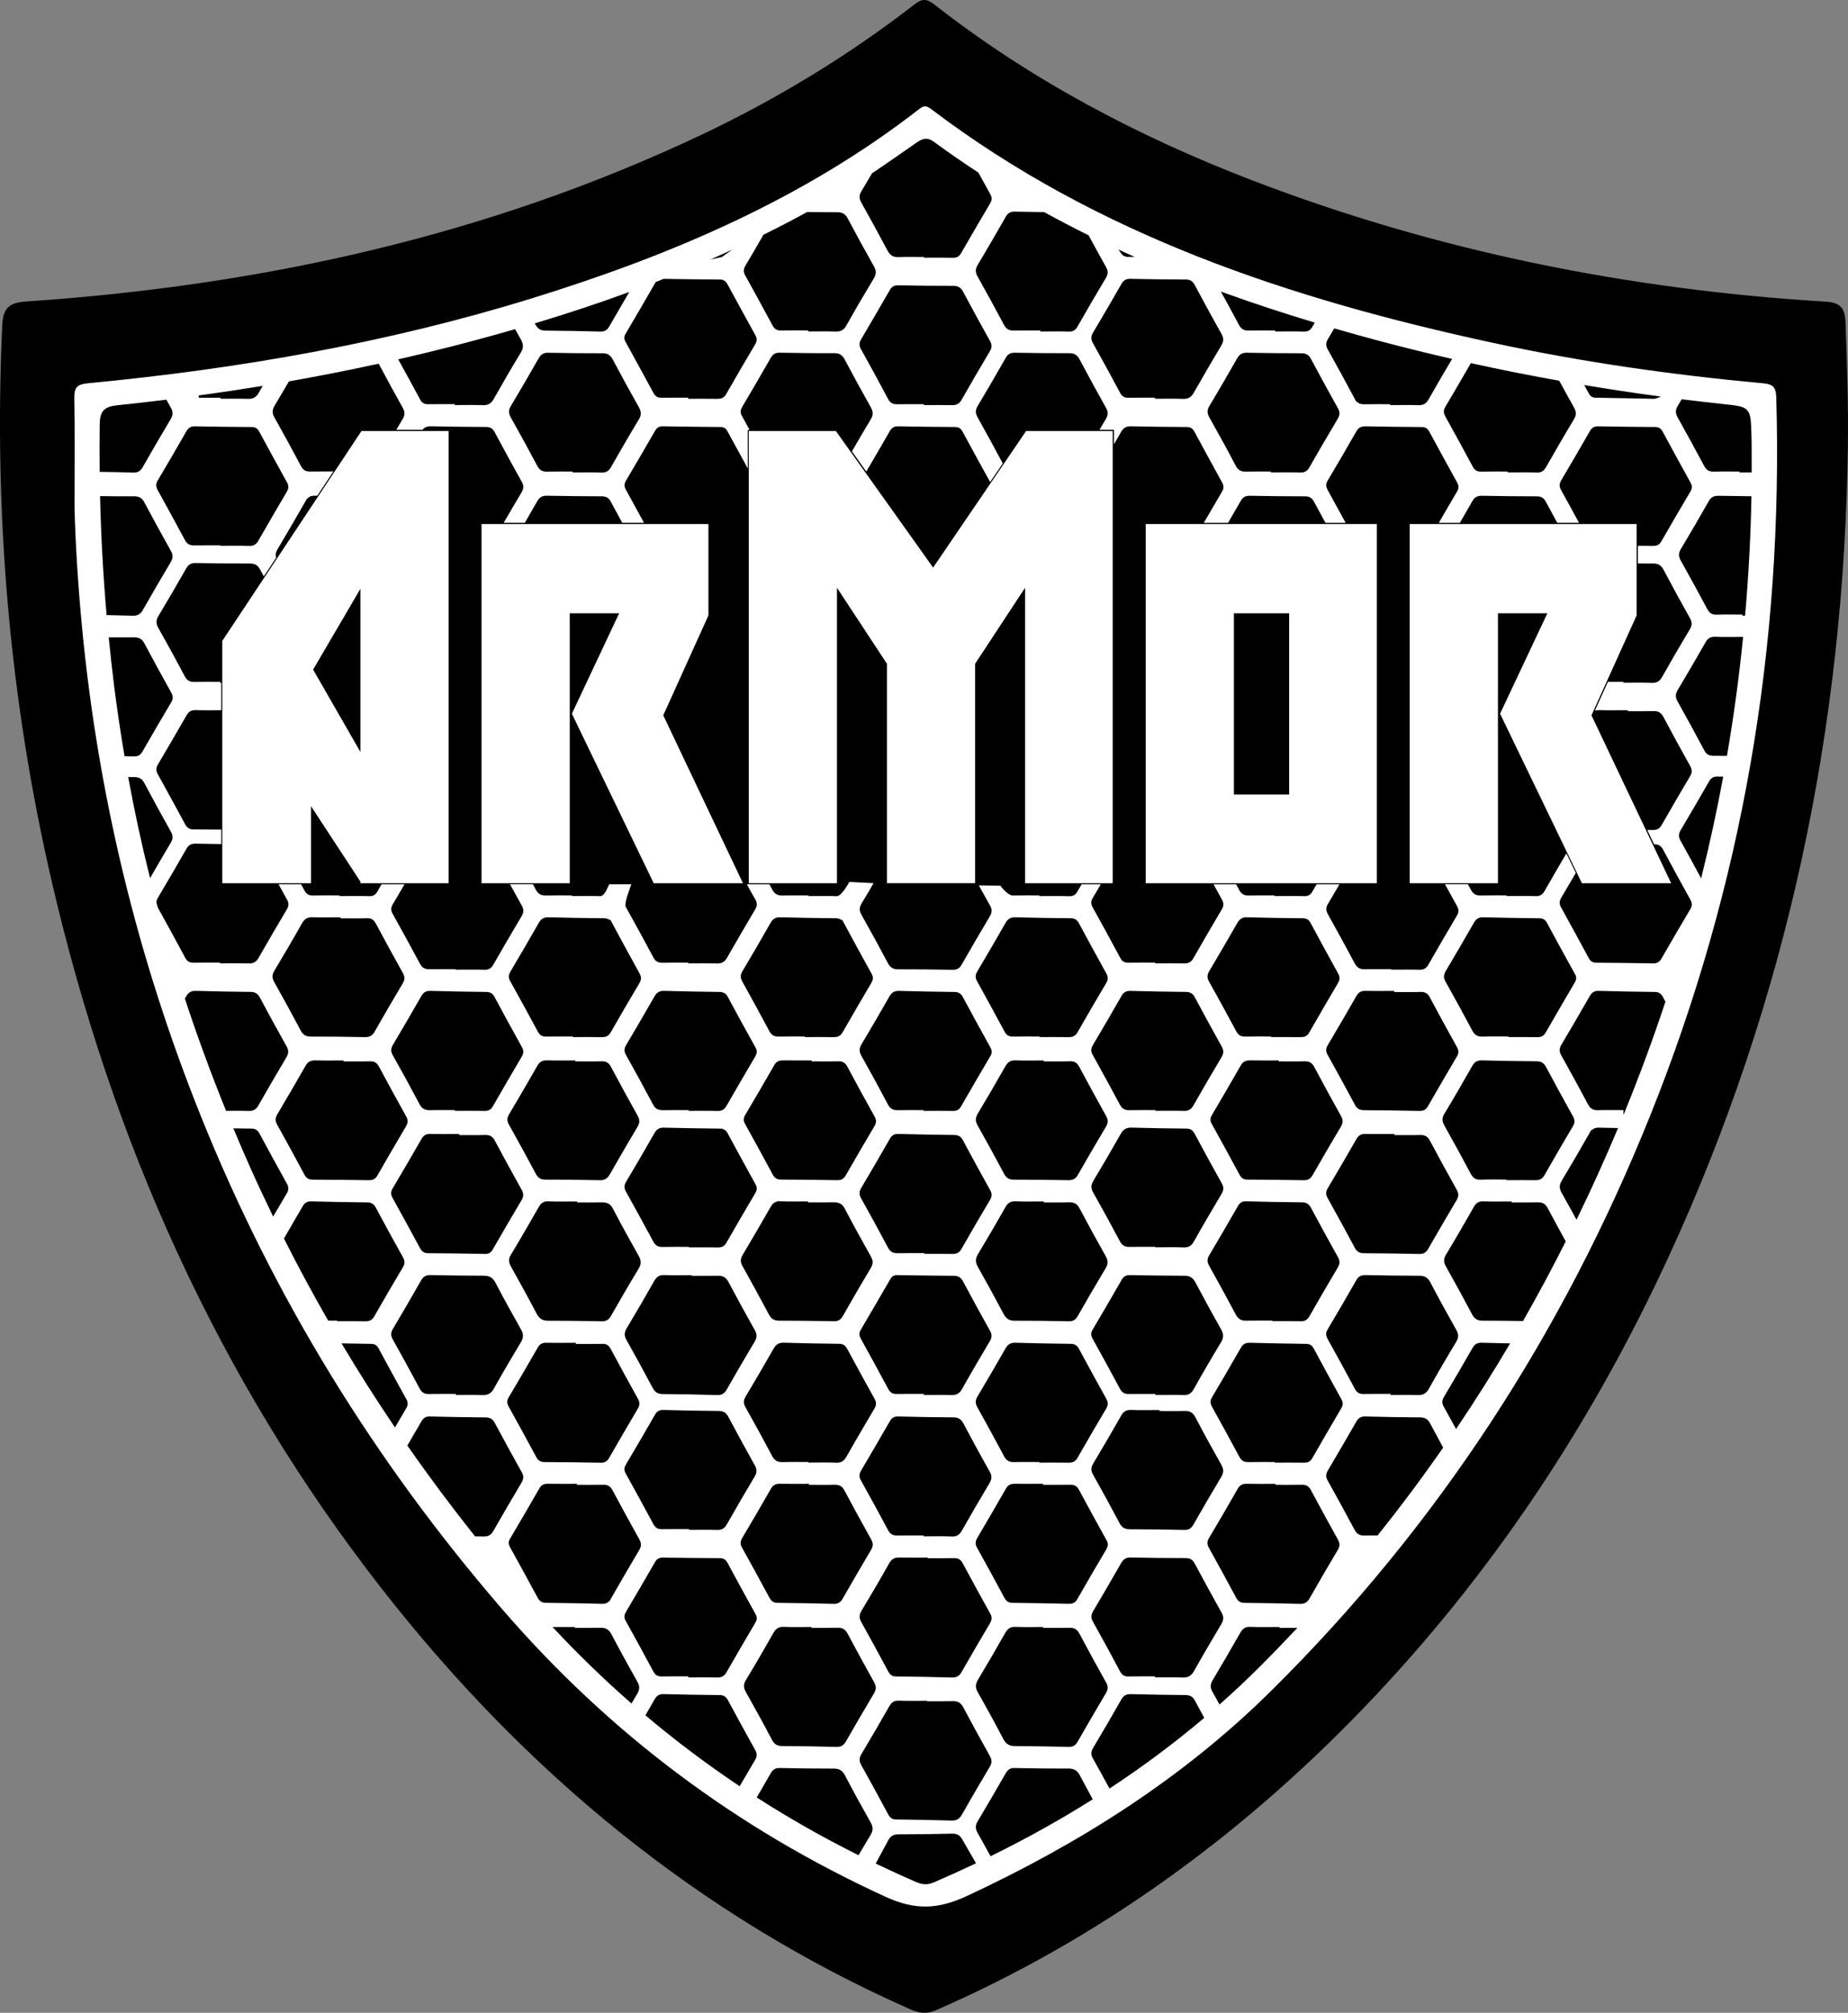 <?xml version="1.0" encoding="UTF-8"?> <svg xmlns="http://www.w3.org/2000/svg" id="_Слой_1" data-name="Слой 1" viewBox="0 0 823.19 896.53"><rect x="0" y="0" width="823.19" height="896.53" fill="#808080" stroke="none"/><defs><style> .cls-1, .cls-2 { fill: #fff; } .cls-3, .cls-2 { stroke: #000; stroke-miterlimit: 10; } </style></defs><path class="cls-3" d="m822.64,198.16c.22-18.15-.39-36.27-1.05-54.4-.23-6.23-1.95-8.51-8.43-8.9-87.9-5.36-173.38-22.5-255.71-54.13-50.76-19.5-98.47-44.68-141.46-78.24-3.41-2.66-5.11-2.62-8.43-.05-29.59,22.9-61.42,42.22-95.24,58.21C217.21,105.61,116.41,127.7,11.96,134.77c-7.56.51-10.13,2.48-10.48,10.36-3.76,83.47,3.19,166,22.06,247.38,26.76,115.36,73.88,221.4,147.12,315.09,63.37,81.05,140.41,145.05,235.02,186.92,3.85,1.7,6.99,2.18,11.11.38,72.78-31.79,135.65-77.66,190.48-134.68,56.78-59.06,101.43-126.56,135.66-200.85,52.78-114.55,78.15-235.28,79.72-361.2Z"></path><path class="cls-2" d="m32.7,225.89c0-18.53.16-33.51-.09-48.49-.08-4.88,1.19-6.68,6.47-7.18,67.35-6.42,133.74-17.99,198.48-38.06,61.56-19.09,120.26-44.08,171.63-84.01,2.29-1.78,3.64-1.67,5.99.11,74.16,56.18,159.96,84.47,249.45,103.85,39.84,8.63,80.12,14.37,120.69,18.1,5.34.49,6.3,2.4,6.43,7.19,3.14,110.44-15.02,217.17-56.23,319.74-38.98,97.01-94.83,183.15-169.29,256.7-39.25,38.76-85.31,67.86-135.32,91.12-12.98,6.03-23.28,6.47-36.65.35-66.31-30.36-123.08-72.83-170.74-128-57.02-66.01-102.09-139.21-134.57-220.13-28.16-70.15-45.79-142.9-52.95-218.17-1.79-18.84-2.94-37.72-3.31-53.1Z"></path><g><path class="cls-3" d="m63.2,271.46c4.06-7.17,8.21-14.28,12.44-21.35.95-1.59.96-2.84.07-4.43-4.02-7.19-7.98-14.41-11.85-21.68-.94-1.77-2.03-2.46-4.08-2.44-4.9.03-9.8-.01-14.7-.08.42,17.36,1.37,34.69,2.87,52,3.68.08,7.37.17,11.05.28,1.98.06,3.19-.53,4.2-2.3Z"></path><path class="cls-3" d="m63.18,207.75c4.08-7.15,8.22-14.28,12.44-21.35.94-1.58,1.02-2.8.11-4.43-.64-1.13-1.26-2.28-1.89-3.41-7.16.88-14.33,1.7-21.52,2.44-5.6.58-7.33,2.34-7.41,8.04-.1,6.89-.08,13.77-.02,20.64,4.83.06,9.65.16,14.48.32,1.95.06,2.92-.68,3.81-2.25Z"></path><path class="cls-3" d="m63.03,334.5c4.22-7.35,8.48-14.69,12.82-21.97.81-1.37.76-2.42,0-3.77-4.06-7.3-8.09-14.62-12.01-22-.96-1.8-2.14-2.38-4.13-2.37-3.58.02-7.15.04-10.73.02.7,7,1.46,13.99,2.34,20.98,1.31,10.39,2.85,20.7,4.59,30.97,1.28.02,2.56.04,3.84.06,1.57.03,2.51-.57,3.28-1.91Z"></path><path class="cls-3" d="m75.69,370.7c-4.02-7.18-7.98-14.4-11.83-21.68-.96-1.81-2.14-2.41-4.12-2.41-.68,0-1.36,0-2.04,0,2.68,14.53,5.8,28.93,9.33,43.21,2.83-4.92,5.7-9.83,8.61-14.7.95-1.59.95-2.82.05-4.42Z"></path><path class="cls-3" d="m424.14,817.23c-7.96.21-15.92.31-23.89.31-1.98,0-3.17.57-4.13,2.38-1.76,3.32-3.55,6.62-5.35,9.91,5.8,2.76,11.66,5.46,17.61,8.03,2.61,1.13,4.75,1.26,7.44.1,6.15-2.65,12.22-5.4,18.24-8.25-1.95-3.35-3.89-6.71-5.81-10.09-.98-1.74-2.08-2.44-4.11-2.38Z"></path><path class="cls-3" d="m323.82,757.56c-.72-1.33-1.56-2.04-3.18-2.05-8.36-.07-16.71-.21-25.06-.43-1.74-.05-2.7.61-3.54,2.08-1.29,2.26-2.6,4.51-3.9,6.76,13.17,11.09,26.9,21.41,41.17,30.98,2.19-3.76,4.4-7.52,6.62-11.26.79-1.33.88-2.38.11-3.77-4.13-7.4-8.18-14.85-12.21-22.31Z"></path><path class="cls-3" d="m528.14,755.5c-8.11-.05-16.21-.21-24.31-.41-1.8-.05-2.94.41-3.89,2.1-4.11,7.27-8.34,14.47-12.61,21.66-.85,1.43-.94,2.57-.09,4.08,2.42,4.31,4.8,8.65,7.17,12.99,14.35-9.46,28.17-19.72,41.38-30.88-1.3-2.39-2.6-4.78-3.87-7.18-.87-1.64-1.88-2.33-3.76-2.35Z"></path><path class="cls-3" d="m632.46,631.82c-8.1-.04-16.21-.19-24.31-.4-1.74-.05-2.72.59-3.56,2.05-4.15,7.25-8.35,14.46-12.61,21.65-.85,1.43-.99,2.57-.13,4.1,4.08,7.28,8.07,14.62,12.01,21.98.88,1.64,2,2.3,3.85,2.25,1.9-.05,3.79-.05,5.69-.05,10.07-12.56,19.68-25.45,28.87-38.63-1.92-3.51-3.81-7.03-5.68-10.56-.96-1.81-2.16-2.39-4.13-2.4Z"></path><path class="cls-3" d="m320.69,114.23c.49-.1.9-.3,1.27-.57-.42.19-.85.38-1.27.57Z"></path><path class="cls-3" d="m395.77,111.33c1,1.89,2.18,2.76,4.36,2.68,3.99-.14,7.98-.04,11.97-.04,0,.1,0,.21,0,.31,4.12,0,8.23-.07,12.35.03,1.57.04,2.48-.46,3.27-1.84,4.27-7.47,8.62-14.89,13-22.29.73-1.23.66-2.22-.02-3.44-1.76-3.17-3.5-6.34-5.25-9.51-6.62-4.33-13.16-8.84-19.6-13.57-3.13-2.3-4.99-1.31-7.54.45-6.49,4.48-12.93,9.06-19.5,13.43-1.57,2.67-3.13,5.34-4.72,8-.97,1.62-.86,2.88.02,4.45,3.95,7.07,7.86,14.18,11.65,21.34Z"></path><path class="cls-3" d="m632.92,442.33c-4.11.1-8.23.03-12.34.03,0-.16,0-.32,0-.48-4.12,0-8.23.07-12.34-.03-1.71-.04-2.74.52-3.59,2.02-4.21,7.36-8.48,14.69-12.81,21.98-.81,1.37-.76,2.43,0,3.78,4.12,7.41,8.2,14.84,12.2,22.32.83,1.55,1.9,2.04,3.58,2.05,8.23.04,16.46.15,24.69.32,1.56.03,2.52-.43,3.31-1.81,4.28-7.46,8.62-14.89,12.99-22.3.72-1.22.71-2.2.02-3.44-4.11-7.42-8.18-14.85-12.18-22.33-.81-1.52-1.8-2.15-3.53-2.11Z"></path><path class="cls-3" d="m320.51,442.33c-8.23-.1-16.46-.24-24.69-.48-1.87-.05-2.94.62-3.85,2.22-4.14,7.26-8.36,14.47-12.62,21.66-.78,1.31-.93,2.36-.15,3.77,4.13,7.4,8.22,14.83,12.19,22.33.92,1.73,2.11,2.19,3.9,2.16,3.99-.08,7.98-.02,11.97-.02,0,.11,0,.21,0,.32,4.12,0,8.24-.08,12.35.04,1.72.05,2.73-.53,3.58-2.01,4.21-7.36,8.5-14.68,12.79-21.99.68-1.16.9-2.12.17-3.43-4.2-7.51-8.32-15.06-12.39-22.64-.75-1.41-1.7-1.89-3.26-1.91Z"></path><path class="cls-3" d="m242.82,146.75c8.23.08,16.46.21,24.68.44,1.77.05,2.68-.67,3.5-2.11,2.7-4.71,5.43-9.4,8.18-14.08-13.25,4.82-26.65,9.24-40.2,13.32.02.03.03.06.05.09.87,1.64,1.94,2.32,3.78,2.34Z"></path><path class="cls-3" d="m435.87,122.85c4.01,7.19,7.97,14.4,11.83,21.66.89,1.68,2.04,2.26,3.84,2.23,4.11-.06,8.23-.02,12.34-.02,0,.14,0,.29,0,.43,4.11,0,8.23-.07,12.34.04,1.59.04,2.48-.51,3.26-1.87,4.21-7.36,8.47-14.69,12.81-21.97.88-1.48.81-2.61,0-4.07-2.61-4.68-5.19-9.38-7.74-14.09-6.58-3.26-13.1-6.66-19.55-10.22-4.32-.05-8.63-.11-12.94-.2-1.69-.04-2.71.45-3.57,1.96-4.13,7.26-8.34,14.48-12.62,21.65-.96,1.61-.87,2.89.01,4.47Z"></path><path class="cls-3" d="m291.13,617.89c.93,1.77,2.02,2.52,4.05,2.54,8.1.05,16.21.21,24.31.45,1.89.06,2.92-.66,3.82-2.25,4.07-7.15,8.21-14.26,12.43-21.32.93-1.56,1.06-2.79.14-4.43-4.03-7.17-7.97-14.39-11.84-21.66-.94-1.77-2.16-2.52-4.13-2.49-4.11.08-8.23.02-12.34.02,0-.09,0-.18,0-.27-3.87,0-7.74.13-11.59-.05-2.06-.1-3.14.64-4.12,2.38-3.99,7.05-8.06,14.06-12.24,21-1.02,1.7-1.14,2.99-.14,4.76,3.99,7.05,7.87,14.17,11.66,21.33Z"></path><path class="cls-3" d="m631.53,620.87c2.09.07,3.39-.5,4.48-2.45,3.94-7.08,8.04-14.07,12.23-21,1.05-1.73,1.06-3.01.07-4.76-3.99-7.05-7.89-14.15-11.65-21.33-1.04-1.98-2.38-2.59-4.44-2.6-7.98-.03-15.96-.11-23.94-.28-1.69-.04-2.75.39-3.62,1.92-4.2,7.36-8.48,14.68-12.81,21.97-.8,1.35-.8,2.41-.04,3.78,4.12,7.41,8.18,14.85,12.19,22.31.74,1.37,1.64,2,3.22,1.97,4.24-.08,8.47-.03,12.71-.03,0,.16,0,.32,0,.47,3.86,0,7.73-.1,11.59.04Z"></path><path class="cls-3" d="m330.95,689.06c4.14,7.4,8.19,14.85,12.21,22.31.72,1.33,1.54,2.05,3.17,2.07,8.35.07,16.71.22,25.06.44,1.74.05,2.71-.61,3.55-2.08,4.14-7.25,8.35-14.47,12.61-21.66.84-1.42,1.01-2.56.14-4.11-4.09-7.28-8.08-14.62-12.01-21.99-.89-1.66-2.02-2.26-3.86-2.21-3.99.1-7.98.03-11.97.03v-.43c-4.12,0-8.23.06-12.35-.03-1.65-.03-2.76.36-3.64,1.91-4.2,7.37-8.48,14.68-12.8,21.98-.77,1.31-.91,2.36-.12,3.77Z"></path><path class="cls-3" d="m528.33,442.32c-8.23-.07-16.46-.25-24.69-.46-1.66-.04-2.73.41-3.61,1.95-4.19,7.37-8.47,14.69-12.8,21.98-.79,1.34-.85,2.38-.08,3.76,4.12,7.41,8.19,14.85,12.19,22.32.81,1.51,1.82,2.16,3.54,2.12,4.11-.09,8.23-.03,12.34-.03v.31c3.99,0,7.99-.09,11.97.04,1.81.06,2.96-.38,3.91-2.05,4.12-7.27,8.35-14.47,12.61-21.66.85-1.44.96-2.6.11-4.13-4.08-7.29-8.07-14.63-12.01-21.99-.79-1.48-1.74-2.15-3.48-2.16Z"></path><path class="cls-3" d="m344.57,144.74c.74,1.37,1.64,2,3.23,1.97,4.24-.07,8.48-.03,12.71-.03,0,.15,0,.31,0,.46,3.86,0,7.73-.1,11.59.04,2.09.08,3.39-.49,4.48-2.43,3.95-7.07,8.04-14.07,12.22-21.01,1.02-1.71,1.11-2.99.11-4.76-3.99-7.05-7.87-14.17-11.67-21.32-.92-1.74-2.02-2.62-4.04-2.62-4.5-.01-9.01-.05-13.51-.11-6.35,3.48-12.77,6.8-19.24,10-2.65,4.57-5.29,9.15-7.99,13.7-.79,1.33-.85,2.4-.08,3.78,4.12,7.41,8.17,14.85,12.19,22.32Z"></path><path class="cls-3" d="m214.82,620.88c2.26.11,3.61-.59,4.74-2.62,3.89-6.96,7.92-13.85,12.04-20.68,1.11-1.84,1.14-3.26.08-5.12-3.93-6.94-7.79-13.93-11.48-20.99-1.1-2.1-2.51-2.76-4.73-2.76-7.85,0-15.71-.1-23.56-.27-1.82-.04-2.95.43-3.89,2.09-4.11,7.27-8.33,14.48-12.59,21.66-.87,1.46-.89,2.59-.07,4.08,4.07,7.29,8.07,14.62,12.01,21.98.8,1.5,1.77,2.19,3.5,2.16,4.24-.09,8.47-.03,12.71-.03v.46c3.74,0,7.49-.13,11.22.05Z"></path><path class="cls-3" d="m583.53,663.96c-.81-1.51-1.79-2.17-3.52-2.13-4.11.09-8.23.03-12.34.03,0-.14,0-.28,0-.42-4.12,0-8.23.07-12.35-.03-1.68-.04-2.71.47-3.57,1.99-4.19,7.37-8.46,14.69-12.8,21.98-.81,1.36-.79,2.4-.03,3.76,4.12,7.41,8.18,14.85,12.19,22.32.74,1.37,1.64,1.97,3.22,1.98,8.23.08,16.46.22,24.69.44,1.82.05,2.93-.49,3.87-2.14,4.12-7.27,8.34-14.48,12.61-21.65.88-1.48.85-2.65.03-4.12-4.06-7.3-8.07-14.63-12.01-21.99Z"></path><path class="cls-3" d="m279.1,152.06c4.16,7.53,8.29,15.08,12.37,22.65.74,1.37,1.62,2,3.22,1.96,4.11-.09,8.23-.03,12.34-.03,0,.16,0,.33,0,.49,4.12,0,8.23-.05,12.34.02,1.62.03,2.79-.3,3.68-1.87,4.26-7.47,8.61-14.9,12.99-22.3.73-1.23.68-2.22,0-3.44-4.17-7.53-8.29-15.08-12.39-22.64-.65-1.21-1.43-1.88-2.9-1.89-8.34-.05-16.69-.17-25.03-.3-1.07.42-2.14.85-3.21,1.27-.08.12-.18.2-.25.34-4.34,7.57-8.74,15.11-13.18,22.63-.66,1.11-.62,2,0,3.1Z"></path><path class="cls-3" d="m527.12,620.88c1.98.07,3.14-.51,4.15-2.31,3.96-7.07,8.04-14.07,12.23-21,1.12-1.86,1.08-3.29.04-5.13-3.92-6.95-7.76-13.94-11.48-21-1.01-1.91-2.25-2.7-4.37-2.71-8.11-.02-16.21-.12-24.31-.28-1.57-.03-2.49.45-3.28,1.82-4.27,7.47-8.61,14.89-12.99,22.29-.73,1.24-.68,2.22,0,3.44,4.11,7.41,8.2,14.84,12.19,22.31.82,1.54,1.85,2.13,3.53,2.1,4.11-.07,8.23-.02,12.34-.02,0,.15,0,.3,0,.45,3.99,0,7.98-.1,11.97.04Z"></path><path class="cls-3" d="m423.93,683.88c2.08.11,3.14-.68,4.11-2.39,4-7.05,8.09-14.05,12.24-21.01.98-1.65,1.2-2.93.17-4.74-4.01-7.04-7.85-14.18-11.66-21.33-.91-1.71-1.93-2.6-4.02-2.6-8.23-.02-16.46-.19-24.69-.39-1.58-.04-2.49.49-3.27,1.85-4.21,7.36-8.49,14.68-12.79,21.98-.77,1.31-.93,2.37-.14,3.79,4.13,7.4,8.19,14.85,12.18,22.32.82,1.53,1.88,2.11,3.56,2.08,4.11-.06,8.23-.02,12.34-.02,0,.13,0,.27,0,.4,3.99,0,7.99-.14,11.97.06Z"></path><path class="cls-3" d="m271.55,712.06c4.22-7.36,8.48-14.69,12.8-21.98.87-1.47.85-2.65.03-4.13-4.06-7.3-8.07-14.63-12.01-21.99-.81-1.5-1.8-2.17-3.52-2.13-4.11.09-8.23.03-12.34.03,0-.14,0-.29,0-.43-4.12,0-8.23.03-12.35-.02-1.46-.02-2.56.19-3.39,1.66-4.33,7.58-8.75,15.1-13.18,22.62-.64,1.09-.62,2.01-.02,3.1,4.16,7.53,8.3,15.07,12.38,22.64.74,1.37,1.64,1.98,3.22,1.99,8.35.09,16.71.23,25.06.44,1.55.04,2.53-.43,3.32-1.81Z"></path><path class="cls-3" d="m556.16,146.73c4.11-.07,8.23-.02,12.34-.02,0,.15,0,.29,0,.44,4.11,0,8.23-.07,12.34.04,1.58.04,2.51-.48,3.29-1.84.26-.45.52-.9.78-1.35-13.48-4.06-26.82-8.44-39.98-13.2,2.5,4.54,4.98,9.1,7.4,13.68.89,1.68,2.02,2.29,3.82,2.26Z"></path><path class="cls-3" d="m110.87,494.32c1.89.07,2.91-.63,3.82-2.23,4.07-7.15,8.21-14.26,12.42-21.33.93-1.55,1.07-2.76.14-4.42-4.05-7.16-7.98-14.39-11.86-21.65-.86-1.61-1.82-2.37-3.73-2.38-8.1-.06-16.21-.24-24.31-.46-1.8-.05-2.97.42-3.92,2.09-.17.31-.35.61-.53.92,5.48,16.63,11.52,33.1,18.14,49.41,3.28-.02,6.56-.06,9.83.05Z"></path><path class="cls-3" d="m503.24,113.99c-1.2-.54-2.4-1.08-3.59-1.62.88,1.29,2.01,1.65,3.59,1.62Z"></path><path class="cls-3" d="m737.12,442.33c-8.36-.09-16.71-.24-25.06-.48-1.78-.05-2.69.7-3.51,2.13-4.16,7.25-8.36,14.47-12.63,21.65-.87,1.47-.89,2.63-.06,4.12,4.07,7.29,8.08,14.63,12.01,21.99.88,1.65,1.99,2.3,3.84,2.25,3.99-.11,7.98-.03,11.97-.03,0,.04,0,.08,0,.12,6.43-15.83,12.31-31.79,17.65-47.89-.33-.62-.67-1.24-1.01-1.86-.73-1.36-1.6-1.99-3.2-2.01Z"></path><path class="cls-3" d="m568.97,725.18c-3.99,0-7.99.15-11.97-.06-2.09-.11-3.12.7-4.09,2.4-4,7.04-8.1,14.04-12.24,21-.98,1.64-1.2,2.95-.17,4.75.97,1.71,1.92,3.44,2.87,5.16,5.75-5.11,11.39-10.38,16.89-15.85,5.62-5.58,11.09-11.27,16.49-17.01-2.6,0-5.19,0-7.79,0,0-.13,0-.26,0-.38Z"></path><path class="cls-3" d="m451,713.43c8.36.08,16.71.24,25.06.43,1.51.03,2.53-.32,3.34-1.75,4.27-7.47,8.61-14.9,12.99-22.3.71-1.2.83-2.17.14-3.42-4.17-7.52-8.31-15.07-12.39-22.64-.75-1.39-1.71-1.94-3.27-1.92-4.24.07-8.48.02-12.72.02,0-.14,0-.29,0-.43-3.99,0-7.98.05-11.97-.02-1.61-.03-2.75.29-3.64,1.87-4.18,7.38-8.48,14.68-12.78,21.99-.77,1.3-.93,2.38-.14,3.8,4.13,7.4,8.18,14.85,12.19,22.32.72,1.34,1.55,2.04,3.18,2.06Z"></path><path class="cls-3" d="m425.19,442.34c-8.23-.1-16.46-.25-24.69-.48-1.85-.05-2.93.56-3.86,2.19-4.07,7.15-8.23,14.25-12.44,21.33-.92,1.54-1.1,2.79-.16,4.45,4.09,7.28,8.08,14.62,12,22,.9,1.7,2.1,2.2,3.89,2.16,3.99-.08,7.98-.03,11.97-.03,0,.11,0,.22,0,.33,4.24,0,8.48-.04,12.72.02,1.38.02,2.27-.38,3-1.66,4.34-7.57,8.75-15.1,13.18-22.63.64-1.09.6-2.01,0-3.1-4.16-7.53-8.31-15.07-12.38-22.65-.75-1.4-1.69-1.91-3.24-1.93Z"></path><path class="cls-3" d="m452.12,777.23c7.98.06,15.96.15,23.94.35,1.74.04,2.69-.57,3.53-2.05,4.14-7.25,8.36-14.46,12.62-21.65.83-1.41,1.01-2.55.15-4.08-4.09-7.28-8.09-14.62-12.01-21.99-.89-1.68-2.03-2.3-3.84-2.27-4.11.07-8.23.02-12.34.02,0-.13,0-.25,0-.38-3.87,0-7.74.16-11.6-.06-2.2-.12-3.35.67-4.39,2.51-3.92,6.95-7.95,13.84-12.05,20.69-1.07,1.78-1.28,3.21-.19,5.12,3.95,6.93,7.79,13.93,11.48,21,1.09,2.09,2.51,2.77,4.69,2.79Z"></path><path class="cls-3" d="m344.32,774.73c.95,1.81,2.13,2.46,4.09,2.48,8.1.06,16.21.16,24.31.38,1.94.05,2.89-.79,3.77-2.34,4.08-7.14,8.21-14.26,12.44-21.32.96-1.61.87-2.84-.01-4.42-4.01-7.18-7.95-14.41-11.82-21.67-.87-1.64-1.98-2.35-3.82-2.31-4.11.08-8.23.03-12.34.03,0-.13,0-.25,0-.38-3.87,0-7.74.15-11.59-.06-2.19-.12-3.36.63-4.42,2.5-3.98,7.06-8.06,14.06-12.26,20.99-1.07,1.76-.97,3.06,0,4.77,3.97,7.06,7.88,14.16,11.65,21.33Z"></path><path class="cls-3" d="m271.91,728.11c-1.03-1.98-2.33-2.62-4.41-2.58-3.99.09-7.98.03-11.97.03,0-.13,0-.25,0-.38-2.75,0-5.49.05-8.24.03,10.85,11.56,22.14,22.5,33.89,32.79.74-1.25,1.48-2.51,2.22-3.77,1-1.68,1.17-3.01.16-4.79-3.99-7.05-7.9-14.15-11.65-21.33Z"></path><path class="cls-3" d="m425.11,568.76c-8.48-.08-16.96-.16-25.44-.31-1.3-.02-2.05.47-2.67,1.56-4.36,7.56-8.75,15.1-13.18,22.62-.74,1.26-.56,2.26.1,3.46,4.1,7.42,8.17,14.86,12.18,22.32.73,1.36,1.61,2.02,3.21,1.99,4.24-.08,8.47-.03,12.71-.03,0,.16,0,.32,0,.48,3.86,0,7.73-.09,11.59.04,2.07.07,3.4-.47,4.48-2.41,4.02-7.18,8.2-14.27,12.39-21.34.85-1.43.95-2.57.11-4.08-4.08-7.29-8.07-14.62-12.01-21.99-.79-1.49-1.77-2.28-3.47-2.3Z"></path><path class="cls-3" d="m231.96,655.97c-4.07-7.29-8.08-14.62-12.03-21.98-.8-1.5-1.78-2.14-3.51-2.15-8.35-.07-16.71-.21-25.06-.42-1.63-.04-2.45.64-3.21,1.96-2.01,3.5-4.07,6.98-6.1,10.46,9.48,13.61,19.43,26.93,29.81,39.99,1.18,0,2.36,0,3.54.04,1.85.06,2.95-.51,3.88-2.13,4.14-7.25,8.36-14.46,12.63-21.65.86-1.45.9-2.63.06-4.13Z"></path><path class="cls-3" d="m499.99,126.7c-4.13,7.26-8.36,14.47-12.62,21.65-.84,1.41-1.04,2.55-.17,4.09,4.15,7.39,8.2,14.84,12.2,22.31.75,1.4,1.67,1.95,3.24,1.92,4.11-.08,8.23-.03,12.34-.03,0,.16,0,.32,0,.48,3.99,0,7.99-.12,11.97.05,2.16.09,3.37-.68,4.42-2.54,3.99-7.05,8.09-14.04,12.23-21.01.92-1.54,1.1-2.8.17-4.46-4.09-7.28-8.07-14.63-12.02-21.99-.79-1.48-1.73-2.17-3.5-2.17-8.23-.01-16.46-.13-24.69-.3-1.69-.03-2.71.47-3.58,1.99Z"></path><path class="cls-3" d="m425.23,506.05c-8.36-.1-16.71-.26-25.06-.48-1.57-.04-2.53.48-3.31,1.84-4.22,7.35-8.47,14.69-12.81,21.98-.88,1.48-.86,2.65-.03,4.13,4.07,7.3,8.09,14.62,12,22,.9,1.69,2.06,2.22,3.87,2.18,4.11-.09,8.23-.03,12.35-.03,0,.11,0,.22,0,.33,3.99,0,7.98-.06,11.97.03,1.66.04,2.73-.4,3.61-1.94,4.19-7.37,8.47-14.69,12.8-21.98.81-1.36.77-2.39.01-3.75-4.13-7.41-8.19-14.85-12.19-22.32-.74-1.39-1.64-1.95-3.21-1.97Z"></path><path class="cls-3" d="m187.5,555.63c.72,1.34,1.54,2.06,3.17,2.07,8.48.04,16.97.16,25.45.32,1.44.03,2.26-.53,2.95-1.74,4.23-7.35,8.49-14.68,12.83-21.97.87-1.47.88-2.62.04-4.12-4.08-7.29-8.09-14.62-12.01-22-.91-1.71-2.06-2.19-3.87-2.14-3.99.1-7.98.03-11.97.03,0-.16,0-.32,0-.48-4.12,0-8.23.08-12.35-.04-1.72-.05-2.72.52-3.57,2.01-4.21,7.36-8.48,14.69-12.82,21.98-.8,1.35-.81,2.4-.06,3.76,4.12,7.41,8.19,14.85,12.21,22.32Z"></path><path class="cls-3" d="m710.8,176.65c8.6.13,17.21.3,25.81.49.53.01.97-.08,1.37-.25-10.49-1.41-20.94-2.99-31.37-4.72.52.95,1.04,1.9,1.56,2.85.6,1.12,1.36,1.61,2.64,1.63Z"></path><path class="cls-3" d="m216.7,442.33c-8.36-.08-16.71-.24-25.06-.48-1.74-.05-2.69.61-3.53,2.08-4.14,7.25-8.36,14.47-12.62,21.65-.84,1.42-1,2.55-.14,4.08,4.09,7.28,8.11,14.61,12.01,22,.98,1.85,2.23,2.38,4.18,2.33,3.86-.11,7.73-.03,11.6-.03,0,.11,0,.21,0,.32,4.24,0,8.48-.07,12.72.04,1.58.04,2.49-.48,3.28-1.85,4.21-7.36,8.49-14.68,12.79-21.99.76-1.3.95-2.36.15-3.79-4.14-7.4-8.17-14.86-12.19-22.32-.72-1.34-1.55-2.02-3.18-2.04Z"></path><path class="cls-3" d="m347.49,535.58c-1.96-.09-2.91.72-3.79,2.27-4.09,7.14-8.22,14.26-12.44,21.33-.93,1.56-1.03,2.81-.13,4.42,4.02,7.18,7.96,14.4,11.82,21.67.94,1.77,2.12,2.47,4.11,2.47,8.11,0,16.22.1,24.32.26,1.71.03,2.73-.51,3.58-2,4.14-7.26,8.32-14.49,12.61-21.66.98-1.64.8-2.88-.07-4.43-3.95-7.08-7.89-14.16-11.64-21.34-1.04-2-2.38-2.58-4.44-2.54-3.99.08-7.98.02-11.97.02,0-.14,0-.28,0-.42-3.99,0-7.99.13-11.97-.06Z"></path><path class="cls-3" d="m98.7,177.12c3.87,0,7.73-.1,11.6.04,2.08.07,3.42-.47,4.5-2.41.42-.74.85-1.48,1.27-2.22-9.15,1.49-18.33,2.87-27.53,4.12,3.38-.03,6.77-.01,10.15-.01,0,.16,0,.32,0,.48Z"></path><path class="cls-3" d="m291.52,678.67c.75,1.39,1.68,1.97,3.24,1.94,4.24-.07,8.48-.02,12.72-.02,0,.11,0,.21,0,.32,3.99,0,7.99-.09,11.97.04,1.85.06,2.94-.56,3.86-2.18,4.06-7.16,8.2-14.27,12.42-21.33.94-1.57,1.02-2.8.11-4.42-4.02-7.18-7.95-14.41-11.83-21.67-.85-1.59-1.84-2.38-3.76-2.39-8.23-.05-16.46-.23-24.69-.45-1.57-.04-2.53.43-3.32,1.8-4.29,7.46-8.63,14.89-13.01,22.29-.71,1.2-.81,2.17-.1,3.43,4.18,7.52,8.31,15.07,12.38,22.65Z"></path><path class="cls-3" d="m452.46,535.59c-2.03-.1-3.14.53-4.14,2.3-3.98,7.06-8.07,14.05-12.26,20.99-1.11,1.84-1.1,3.27-.05,5.13,3.92,6.95,7.75,13.95,11.48,21,.99,1.87,2.15,2.75,4.33,2.75,8.11-.02,16.21.08,24.32.26,1.77.04,2.68-.64,3.51-2.09,4.08-7.14,8.21-14.26,12.45-21.32,1.03-1.72,1.02-3.03.04-4.77-3.98-7.06-7.87-14.17-11.65-21.33-.95-1.79-2.08-2.54-4.09-2.48-3.99.11-7.98.03-11.97.03,0-.14,0-.28,0-.42-3.99,0-7.99.13-11.97-.06Z"></path><path class="cls-3" d="m543.67,652.8c-3.98-7.06-7.9-14.15-11.65-21.34-1.04-2-2.35-2.57-4.43-2.51-3.86.11-7.73.03-11.59.03,0-.14,0-.29,0-.43-3.99,0-7.99.13-11.97-.05-2.01-.09-3.16.48-4.17,2.27-4.05,7.16-8.21,14.26-12.43,21.32-.93,1.56-1.06,2.77-.13,4.42,4.04,7.17,7.98,14.39,11.83,21.67.95,1.79,2.09,2.47,4.1,2.47,8.11,0,16.21.13,24.32.29,1.69.03,2.7-.5,3.56-2.01,4.07-7.15,8.22-14.26,12.45-21.32,1.01-1.69,1.1-3.06.11-4.81Z"></path><path class="cls-3" d="m648.48,530.2c-4.08-7.29-8.1-14.62-12.02-21.99-.9-1.7-2.05-2.21-3.86-2.16-3.99.1-7.98.03-11.97.03,0-.16,0-.32,0-.48-4.12,0-8.23.07-12.35-.03-1.7-.04-2.75.48-3.61,1.98-4.21,7.36-8.47,14.69-12.81,21.98-.8,1.35-.82,2.42-.07,3.78,4.12,7.41,8.2,14.85,12.19,22.33.83,1.54,1.86,2.06,3.56,2.07,8.23.04,16.47.14,24.7.33,1.74.04,2.71-.61,3.55-2.08,4.15-7.25,8.35-14.47,12.62-21.65.87-1.46.91-2.6.06-4.1Z"></path><path class="cls-3" d="m162.68,588.01c1.66.04,2.73-.39,3.61-1.93,4.19-7.37,8.47-14.68,12.8-21.97.8-1.35.77-2.41.01-3.76-4.12-7.4-8.19-14.84-12.19-22.31-.75-1.4-1.69-1.95-3.23-1.97-8.35-.1-16.71-.23-25.06-.46-1.6-.04-2.52.47-3.3,1.82-2.73,4.76-5.49,9.5-8.26,14.24,6.15,12.22,12.62,24.23,19.41,36.05,1.41,0,2.82,0,4.23,0,0,.09,0,.18,0,.27,3.99,0,7.98-.06,11.97.03Z"></path><path class="cls-3" d="m244.25,535.58c-1.94-.08-2.9.69-3.8,2.25-4.08,7.14-8.18,14.28-12.46,21.31-1.09,1.79-.89,3.06.05,4.75,3.9,6.96,7.75,13.95,11.45,21.02,1.06,2.03,2.39,2.86,4.65,2.86,7.98,0,15.97.07,23.95.26,1.93.04,2.86-.76,3.75-2.32,4.01-7.04,8.06-14.07,12.27-20.99,1.16-1.9.95-3.32-.06-5.12-3.91-6.96-7.78-13.94-11.46-21.01-1.04-2-2.36-2.59-4.42-2.54-3.86.09-7.73.02-11.6.02,0-.14,0-.28,0-.42-4.12,0-8.24.12-12.34-.05Z"></path><path class="cls-3" d="m579.26,588.01c1.67.04,2.71-.43,3.58-1.96,4.12-7.26,8.35-14.47,12.6-21.66.84-1.43,1.01-2.59.15-4.13-4.08-7.29-8.07-14.62-12.02-21.99-.79-1.47-1.7-2.22-3.45-2.23-8.35-.08-16.71-.22-25.06-.46-1.65-.05-2.47.59-3.22,1.91-4.23,7.35-8.47,14.69-12.82,21.97-.9,1.5-.79,2.63.03,4.08,4.01,7.19,7.98,14.4,11.82,21.67.94,1.79,2.09,2.57,4.08,2.53,4.11-.08,8.23-.03,12.35-.03,0,.09,0,.17,0,.26,3.99,0,7.98-.07,11.97.03Z"></path><path class="cls-3" d="m685.18,536.04c-4.11.09-8.23.03-12.34.03,0-.14,0-.28,0-.42-3.99,0-7.98.11-11.97-.05-1.88-.08-2.95.52-3.87,2.14-4.07,7.15-8.18,14.28-12.43,21.32-1.05,1.74-1.05,3.01-.06,4.76,3.98,7.06,7.84,14.18,11.65,21.34.92,1.73,2,2.58,4.04,2.58,5.98,0,11.97.07,17.95.16,6.53-11.46,12.78-23.11,18.75-34.96-2.67-4.85-5.32-9.7-7.92-14.59-.87-1.64-1.95-2.36-3.8-2.32Z"></path><path class="cls-3" d="m476.14,788.25c-8.11.01-16.21-.06-24.32-.25-1.83-.04-2.65.8-3.45,2.19-4.11,7.13-8.23,14.25-12.45,21.32-.94,1.58-1.01,2.84-.1,4.46,1.89,3.38,3.78,6.76,5.64,10.16,15.36-7.56,30.25-15.82,44.63-24.86-1.87-3.44-3.73-6.88-5.56-10.34-1-1.9-2.24-2.67-4.39-2.67Z"></path><path class="cls-3" d="m375.89,790.94c-1.01-1.93-2.22-2.68-4.36-2.68-8.11,0-16.21-.08-24.32-.26-1.79-.04-2.68.73-3.5,2.15-1.98,3.44-3.96,6.88-5.95,10.31,14.29,9.14,29.11,17.55,44.48,25.23,1.7-2.9,3.4-5.79,5.15-8.66,1.15-1.9.99-3.28-.03-5.09-3.91-6.95-7.76-13.95-11.46-21.01Z"></path><path class="cls-3" d="m656.41,600.57c-4.21,7.36-8.48,14.69-12.81,21.97-.81,1.36-.81,2.41-.05,3.77,1.71,3.07,3.41,6.15,5.1,9.23,8.08-11.98,15.79-24.22,23.17-36.69-3.93-.08-7.86-.17-11.78-.27-1.69-.05-2.76.48-3.62,1.98Z"></path><path class="cls-3" d="m492.41,623.37c-4.13-7.4-8.19-14.84-12.21-22.3-.73-1.36-1.58-1.98-3.19-2-8.23-.09-16.46-.26-24.68-.49-1.82-.05-2.98.5-3.91,2.14-4.13,7.26-8.35,14.47-12.62,21.64-.87,1.47-.87,2.65-.04,4.14,4.06,7.29,8.07,14.62,12,21.99.88,1.65,1.96,2.31,3.82,2.26,3.99-.11,7.98-.03,11.97-.03,0,.09,0,.17,0,.26,4.12,0,8.23-.05,12.34.03,1.63.03,2.75-.32,3.64-1.89,4.18-7.37,8.47-14.68,12.8-21.97.79-1.33.85-2.38.08-3.77Z"></path><path class="cls-3" d="m396.08,807.93c.73,1.36,1.56,1.99,3.18,2,8.23.08,16.46.21,24.68.48,2.06.07,3.15-.74,4.12-2.43,4.07-7.15,8.21-14.26,12.42-21.33.87-1.45.93-2.6.11-4.08-4.07-7.29-8.1-14.61-12.01-21.99-.98-1.84-2.25-2.4-4.19-2.35-3.99.09-7.98.03-11.97.03,0-.07,0-.14,0-.21-3.99,0-7.98.1-11.97-.05-1.87-.07-2.91.53-3.84,2.17-4.06,7.16-8.22,14.25-12.43,21.32-.94,1.57-1.03,2.83-.11,4.46,4.09,7.28,8.07,14.62,12.03,21.98Z"></path><path class="cls-3" d="m239.34,648.81c.75,1.38,1.72,1.92,3.28,1.93,8.36.04,16.71.11,25.07.28,1.61.03,2.46-.58,3.23-1.92,4.22-7.36,8.49-14.68,12.8-21.98.8-1.35.8-2.43.04-3.79-4.12-7.41-8.18-14.85-12.18-22.32-.74-1.38-1.64-1.97-3.23-1.93-4.11.09-8.23.03-12.34.03,0-.16,0-.32,0-.49-4.24,0-8.48.05-12.71-.03-1.55-.03-2.51.46-3.3,1.85-4.28,7.46-8.63,14.89-13.01,22.29-.72,1.22-.7,2.22-.02,3.44,4.17,7.53,8.3,15.07,12.38,22.64Z"></path><path class="cls-3" d="m344.48,648.44c.97,1.82,2.22,2.37,4.19,2.31,3.99-.12,7.98-.04,11.97-.04,0,.08,0,.17,0,.25,3.99,0,7.99-.11,11.97.05,1.89.07,2.94-.61,3.85-2.2,4.14-7.25,8.36-14.47,12.61-21.65.78-1.32.89-2.37.11-3.77-4.13-7.4-8.18-14.85-12.21-22.31-.72-1.33-1.56-2.01-3.19-2.03-8.23-.08-16.46-.23-24.68-.49-2.05-.07-3.14.75-4.11,2.46-4.07,7.15-8.23,14.25-12.44,21.32-.87,1.46-.93,2.61-.09,4.11,4.08,7.29,8.1,14.61,12.02,21.98Z"></path><path class="cls-3" d="m580.74,651c1.49.03,2.54-.28,3.35-1.71,4.26-7.47,8.61-14.9,12.97-22.31.71-1.2.76-2.19.05-3.45-4.17-7.52-8.28-15.08-12.36-22.66-.66-1.23-1.49-1.77-2.93-1.79-8.36-.11-16.71-.27-25.06-.49-1.69-.05-2.74.48-3.6,1.99-4.2,7.36-8.47,14.69-12.81,21.98-.81,1.36-.8,2.4-.05,3.75,4.12,7.41,8.2,14.85,12.2,22.32.81,1.51,1.81,2.16,3.53,2.12,4.11-.09,8.23-.03,12.35-.03,0,.09,0,.17,0,.26,4.12,0,8.23-.05,12.35.02Z"></path><path class="cls-3" d="m168.24,600.88c-.67-1.24-1.48-1.78-2.92-1.8-4.1-.05-8.19-.12-12.29-.2,7.29,12.21,14.92,24.2,22.88,35.99,1.54-2.64,3.09-5.27,4.64-7.9.72-1.22.75-2.2.06-3.44-4.17-7.52-8.29-15.07-12.37-22.64Z"></path><path class="cls-3" d="m396.12,744.29c.74,1.39,1.64,1.91,3.23,1.93,8.23.08,16.46.24,24.69.47,1.86.05,2.95-.59,3.87-2.2,4.13-7.26,8.35-14.47,12.61-21.66.76-1.29,1-2.32.2-3.76-4.19-7.51-8.3-15.07-12.38-22.65-.74-1.38-1.7-1.93-3.27-1.9-4.11.08-8.23.03-12.35.03v-.26c-3.99,0-7.99.07-11.97-.03-1.92-.05-3.16.39-4.2,2.24-4.02,7.18-8.2,14.27-12.43,21.33-.97,1.62-.89,2.89,0,4.47,4.06,7.3,8.06,14.63,12.01,22Z"></path><path class="cls-3" d="m761.61,223.45c-4.05,7.17-8.22,14.28-12.44,21.35-.94,1.57-1.04,2.84-.13,4.48,4.03,7.19,7.99,14.41,11.86,21.68.86,1.62,1.83,2.4,3.74,2.33,3.99-.14,7.99-.04,11.98-.04,0,.16,0,.32,0,.48.09,0,.18,0,.27,0,1.51-17.26,2.44-34.66,2.79-52.2-4.73-.04-9.46-.1-14.18-.19-1.8-.03-2.95.44-3.9,2.12Z"></path><path class="cls-3" d="m759.58,207.36c.89,1.67,1.98,2.26,3.82,2.21,3.99-.11,7.98-.03,11.97-.03,0,.14,0,.28,0,.42,1.47,0,2.93-.01,4.4-.02,0-1.36,0-2.72,0-4.08-.01-4.21.04-8.41-.1-12.62-.38-11.47-.4-11.53-11.85-12.74-6.16-.66-12.31-1.37-18.45-2.13-.57.95-1.12,1.91-1.69,2.86-.99,1.65-.78,2.91.08,4.46,4,7.19,7.97,14.4,11.83,21.67Z"></path><path class="cls-3" d="m502.66,746.21c4.11-.08,8.23-.03,12.34-.03,0,.16,0,.31,0,.47,3.86,0,7.73-.12,11.59.04,2.23.09,3.66-.5,4.81-2.56,3.96-7.07,8.08-14.05,12.22-21.02.92-1.55,1.06-2.82.14-4.47-4.08-7.28-8.07-14.63-12.02-21.98-.79-1.48-1.73-2.16-3.49-2.16-8.23,0-16.46-.08-24.69-.26-1.92-.04-2.89.78-3.78,2.33-4.08,7.15-8.22,14.26-12.42,21.33-.86,1.45-.97,2.59-.12,4.1,4.13,7.4,8.19,14.84,12.18,22.32.76,1.42,1.69,1.91,3.25,1.87Z"></path><path class="cls-3" d="m279.14,721.68c4.18,7.52,8.3,15.07,12.37,22.65.75,1.4,1.69,1.92,3.27,1.88,4.11-.09,8.23-.03,12.35-.03,0,.16,0,.32,0,.47,4.11,0,8.23-.06,12.34.03,1.66.03,2.76-.41,3.64-1.94,4.26-7.47,8.62-14.89,12.98-22.31.63-1.07.73-1.96.09-3.1-4.23-7.64-8.41-15.3-12.55-22.98-.66-1.23-1.46-1.82-2.92-1.82-8.48-.03-16.97-.13-25.45-.25-1.39-.02-2.29.43-3.01,1.68-4.29,7.46-8.64,14.88-13.01,22.29-.7,1.18-.81,2.17-.11,3.44Z"></path><path class="cls-3" d="m644.3,185.32c4.11,7.41,8.18,14.85,12.19,22.32.75,1.39,1.67,1.95,3.24,1.92,4.11-.08,8.23-.03,12.35-.03,0,.13,0,.27,0,.4,4.12,0,8.24-.13,12.34.06,1.92.09,2.94-.61,3.84-2.2,4.08-7.15,8.19-14.28,12.44-21.32,1.06-1.76.94-3.05-.02-4.76-2.18-3.87-4.32-7.76-6.44-11.67-12.98-2.32-25.92-4.89-38.81-7.73-3.69,6.43-7.42,12.84-11.21,19.21-.82,1.38-.67,2.46.06,3.78Z"></path><path class="cls-3" d="m320.76,503.21c-8.35-.09-16.71-.24-25.06-.44-1.68-.04-2.76.49-3.63,2-4.2,7.36-8.47,14.69-12.8,21.97-.81,1.37-.76,2.43,0,3.78,4.12,7.41,8.19,14.84,12.2,22.31.82,1.53,1.86,2.11,3.56,2.08,4.11-.09,8.23-.03,12.35-.03,0,.08,0,.15,0,.23,4.12,0,8.23-.06,12.34.03,1.53.03,2.55-.35,3.35-1.75,4.28-7.46,8.62-14.89,12.99-22.29.73-1.23.69-2.21,0-3.44-4.17-7.52-8.29-15.07-12.38-22.64-.67-1.23-1.48-1.79-2.93-1.8Z"></path><path class="cls-3" d="m272.25,411.43c-.74-1.38-1.65-1.9-3.24-1.92-8.23-.07-16.46-.21-24.69-.43-1.85-.05-2.95.58-3.87,2.2-4.13,7.26-8.35,14.47-12.61,21.66-.77,1.31-.96,2.35-.17,3.76,4.19,7.51,8.31,15.06,12.39,22.64.75,1.4,1.71,1.91,3.27,1.88,4.11-.08,8.23-.03,12.35-.03v.24c4.12,0,8.23-.06,12.35.03,1.65.03,2.75-.39,3.62-1.93,4.19-7.37,8.47-14.69,12.8-21.98.81-1.37.72-2.45-.03-3.8-4.11-7.41-8.17-14.86-12.17-22.33Z"></path><path class="cls-3" d="m127.33,527.42c-4.11-7.41-8.19-14.84-12.19-22.31-.75-1.4-1.65-1.9-3.23-1.92-2.4-.02-4.8-.06-7.2-.09,2.35,5.59,4.73,11.17,7.21,16.72,3.15,7.07,6.44,14.05,9.79,20.99,1.88-3.21,3.76-6.42,5.66-9.61.82-1.39.69-2.45-.05-3.78Z"></path><path class="cls-3" d="m578.97,209.98c1.86.07,2.95-.45,3.89-2.1,4.13-7.26,8.36-14.46,12.62-21.64.86-1.45.92-2.63.07-4.13-4.07-7.29-8.09-14.61-12.01-21.98-.88-1.66-1.97-2.28-3.81-2.28-8.1,0-16.21-.08-24.31-.24-1.84-.04-2.94.57-3.86,2.19-4.06,7.15-8.2,14.26-12.42,21.32-.95,1.59-.97,2.82-.05,4.45,4.03,7.17,8,14.37,11.81,21.66.98,1.88,2.2,2.38,4.13,2.33,3.86-.1,7.73-.03,11.59-.03,0,.13,0,.26,0,.39,4.11,0,8.23-.11,12.34.05Z"></path><path class="cls-3" d="m423.97,179.96c1.8.05,2.96-.42,3.91-2.09,4.12-7.27,8.34-14.48,12.62-21.65.88-1.47.89-2.61.06-4.09-4.07-7.3-8.08-14.62-12.01-21.99-.88-1.65-1.95-2.32-3.8-2.32-8.23,0-16.46-.07-24.7-.22-1.59-.03-2.5.5-3.27,1.86-4.22,7.35-8.49,14.68-12.8,21.98-.79,1.34-.82,2.42-.05,3.8,4.12,7.41,8.19,14.85,12.16,22.34.84,1.59,1.94,2,3.57,1.97,4.11-.06,8.23-.02,12.35-.02,0,.13,0,.27,0,.4,3.99,0,7.98-.07,11.97.03Z"></path><path class="cls-3" d="m190.75,179.54c4.11-.08,8.23-.03,12.34-.03v.41c3.99,0,7.98-.12,11.96.05,2.14.09,3.39-.61,4.45-2.5,3.91-6.95,7.91-13.86,12.06-20.67,1.22-2,1.08-3.5-.02-5.44-.78-1.38-1.54-2.78-2.32-4.17-9.05,2.61-18.16,5.1-27.31,7.45-7.91,2.03-15.83,3.94-23.77,5.76,3.17,5.72,6.31,11.46,9.39,17.22.75,1.41,1.64,1.96,3.22,1.93Z"></path><path class="cls-3" d="m267.91,210c1.91.08,2.93-.62,3.84-2.21,4.08-7.14,8.2-14.27,12.45-21.31,1.06-1.75.94-3.09-.02-4.79-3.97-7.06-7.87-14.17-11.66-21.32-.94-1.77-2.03-2.52-4.06-2.52-8.1.02-16.21-.06-24.31-.23-1.91-.04-2.92.74-3.81,2.3-4.08,7.14-8.2,14.27-12.43,21.32-.98,1.63-.83,2.85.06,4.43,4.02,7.17,7.98,14.39,11.83,21.65.89,1.68,1.96,2.3,3.8,2.25,3.99-.1,7.98-.03,11.97-.03,0,.14,0,.27,0,.41,4.11,0,8.23-.12,12.34.05Z"></path><path class="cls-3" d="m596.92,497.34c-4.06-7.3-8.08-14.62-12-22-.9-1.7-2.06-2.17-3.87-2.12-3.99.11-7.98.03-11.97.03,0-.14,0-.27,0-.41-3.99,0-7.98.07-11.97-.03-1.77-.05-3.01.28-3.98,1.99-4.18,7.37-8.48,14.68-12.78,21.99-.69,1.17-.93,2.14-.21,3.44,4.24,7.63,8.42,15.29,12.56,22.97.68,1.27,1.58,1.71,2.98,1.72,8.36.04,16.71.12,25.07.27,1.71.03,2.7-.58,3.55-2.07,4.14-7.25,8.35-14.47,12.63-21.65.89-1.5.82-2.66,0-4.13Z"></path><path class="cls-3" d="m603.9,177.37c.9,1.69,2.02,2.23,3.84,2.19,3.99-.1,7.98-.03,11.97-.03,0,.13,0,.26,0,.4,3.99,0,7.98-.1,11.97.04,1.96.07,3.19-.45,4.21-2.25,3.32-5.88,6.73-11.71,10.17-17.51-10.79-2.49-21.54-5.15-32.26-8.01-6.44-1.72-12.85-3.5-19.23-5.35-.87,1.48-1.73,2.96-2.61,4.43-.86,1.45-.92,2.6-.08,4.11,4.08,7.29,8.1,14.61,12.02,21.99Z"></path><path class="cls-3" d="m375.5,411.42c-.74-1.38-1.67-1.9-3.25-1.91-8.23-.07-16.46-.21-24.69-.43-1.85-.05-2.95.58-3.87,2.21-4.12,7.26-8.31,14.49-12.61,21.65-.93,1.55-.71,2.69.07,4.11,4.05,7.31,8.08,14.62,12,22,.9,1.7,2.04,2.22,3.86,2.17,3.99-.1,7.98-.03,11.97-.03v.24c4.12,0,8.23-.06,12.35.03,1.68.04,2.74-.44,3.61-1.96,4.2-7.37,8.49-14.68,12.79-21.99.69-1.18.84-2.17.14-3.45-4.18-7.52-8.3-15.07-12.37-22.65Z"></path><path class="cls-3" d="m167.01,411.66c-.79-1.48-1.68-2.22-3.47-2.16-4.11.13-8.23.04-12.34.04,0-.14,0-.29,0-.43-3.99,0-7.98.08-11.96-.04-1.96-.06-3.19.5-4.2,2.3-4.04,7.17-8.21,14.26-12.43,21.32-.95,1.59-.94,2.86-.04,4.46,4.02,7.18,7.99,14.38,11.84,21.65.95,1.8,2.1,2.42,4.11,2.42,7.98-.03,15.96.07,23.94.23,1.8.04,2.97-.4,3.92-2.07,4.12-7.26,8.34-14.47,12.61-21.65.87-1.47.86-2.62.03-4.1-4.07-7.29-8.07-14.62-12.02-21.98Z"></path><path class="cls-3" d="m480.18,411.48c-.74-1.37-1.59-1.96-3.2-1.97-8.23-.06-16.46-.22-24.68-.42-1.82-.05-2.97.51-3.9,2.15-4.13,7.26-8.36,14.46-12.61,21.65-.76,1.29-.97,2.38-.18,3.8,4.18,7.52,8.28,15.08,12.36,22.65.75,1.39,1.71,1.91,3.28,1.88,4.11-.09,8.23-.03,12.34-.03v.24c4.11,0,8.23-.06,12.34.03,1.65.03,2.75-.37,3.63-1.92,4.19-7.37,8.47-14.68,12.8-21.97.81-1.36.75-2.43,0-3.78-4.12-7.41-8.18-14.84-12.19-22.31Z"></path><path class="cls-3" d="m480.23,475.32c-.81-1.51-1.75-2.16-3.49-2.11-4.11.12-8.23.04-12.34.04,0-.13,0-.27,0-.4-3.99,0-7.98.12-11.96-.05-2.03-.08-3.16.6-4.15,2.36-3.99,7.05-8.08,14.05-12.25,21-1.01,1.68-1.17,3.02-.17,4.8,4.04,7.17,7.97,14.4,11.85,21.65.86,1.62,1.86,2.34,3.76,2.33,8.11-.01,16.21.09,24.32.24,1.81.03,2.97-.48,3.91-2.13,4.13-7.26,8.33-14.48,12.62-21.65.91-1.52.73-2.66-.07-4.1-4.06-7.3-8.07-14.62-12.01-21.99Z"></path><path class="cls-3" d="m528.44,503.19c-8.1-.07-16.21-.2-24.3-.44-2.14-.06-3.41.65-4.47,2.52-3.98,7.05-8.08,14.05-12.23,21-.93,1.56-1.09,2.79-.15,4.44,4.1,7.28,8.1,14.6,12.02,21.97.9,1.69,2.04,2.25,3.85,2.21,3.99-.09,7.98-.03,11.97-.03,0,.07,0,.14,0,.21,3.99,0,7.98-.11,11.97.05,1.97.08,3.17-.43,4.19-2.24,4.03-7.17,8.21-14.26,12.4-21.33.85-1.43,1.02-2.59.16-4.13-4.14-7.4-8.19-14.84-12.19-22.31-.75-1.4-1.64-1.9-3.22-1.91Z"></path><path class="cls-3" d="m583.33,411.28c-.67-1.24-1.5-1.74-2.93-1.76-8.35-.08-16.71-.21-25.06-.44-1.93-.05-2.9.8-3.79,2.35-4.09,7.14-8.23,14.25-12.43,21.32-.84,1.41-1.05,2.55-.18,4.09,4.15,7.39,8.2,14.84,12.2,22.31.82,1.52,1.84,2.11,3.55,2.07,3.99-.1,7.98-.03,11.97-.03v.25c4.24,0,8.48-.04,12.72.02,1.51.02,2.53-.32,3.35-1.75,4.2-7.36,8.48-14.68,12.78-21.98.77-1.3.96-2.38.17-3.8-4.18-7.52-8.28-15.08-12.35-22.65Z"></path><path class="cls-3" d="m701.2,434.24c-4.23-7.63-8.42-15.29-12.56-22.97-.68-1.26-1.53-1.73-2.95-1.75-8.35-.09-16.71-.23-25.06-.43-1.71-.04-2.72.56-3.58,2.05-4.14,7.25-8.36,14.46-12.62,21.65-.84,1.42-1,2.58-.14,4.11,4.09,7.28,8.11,14.61,12.02,21.98.96,1.81,2.15,2.42,4.15,2.35,3.99-.14,7.98-.04,11.97-.04,0,.08,0,.17,0,.25,4.12,0,8.23-.06,12.35.03,1.55.03,2.53-.44,3.32-1.82,4.28-7.46,8.62-14.89,12.97-22.31.62-1.05.77-1.94.13-3.1Z"></path><path class="cls-3" d="m271.61,475.27c-.82-1.54-1.84-2.08-3.53-2.05-4.11.1-8.23.03-12.34.03,0-.14,0-.27,0-.41-3.99,0-7.98.08-11.97-.04-1.81-.05-2.99.41-3.93,2.07-4.12,7.26-8.34,14.47-12.61,21.65-.85,1.44-.99,2.57-.13,4.09,4.08,7.29,8.09,14.62,12.02,21.99.87,1.62,1.87,2.32,3.77,2.32,8.11-.01,16.21.06,24.32.27,2.08.05,3.11-.78,4.07-2.48,4-7.05,8.09-14.04,12.24-21,.93-1.57,1.03-2.82.11-4.46-4.09-7.28-8.08-14.62-12.01-21.99Z"></path><path class="cls-3" d="m708.48,504.95c-4.06,7.15-8.2,14.26-12.44,21.31-1.06,1.75-.93,3.1.02,4.8,2.08,3.7,4.15,7.41,6.18,11.14,6.3-12.99,12.22-26.08,17.77-39.26-2.55-.05-5.1-.1-7.65-.17-1.83-.05-2.95.56-3.88,2.19Z"></path><path class="cls-3" d="m180.54,497.61c-4.12-7.4-8.18-14.84-12.18-22.32-.81-1.51-1.8-2.12-3.52-2.07-4.11.11-8.23.04-12.34.04,0-.14,0-.27,0-.41-3.99,0-7.98.08-11.96-.04-1.81-.05-2.99.39-3.94,2.06-4.13,7.26-8.35,14.47-12.61,21.65-.85,1.44-.97,2.6-.12,4.13,4.13,7.4,8.17,14.85,12.18,22.32.73,1.35,1.59,1.97,3.21,1.97,8.35,0,16.71.11,25.06.24,1.53.02,2.53-.42,3.33-1.81,4.21-7.36,8.48-14.68,12.79-21.98.78-1.32.89-2.39.11-3.79Z"></path><path class="cls-3" d="m376.94,475.25c-.83-1.55-1.84-2.08-3.54-2.03-4.11.1-8.23.03-12.34.03,0-.14,0-.28,0-.42-3.99,0-7.98.04-11.96-.02-1.59-.03-2.82.19-3.73,1.78-4.26,7.47-8.61,14.89-12.99,22.3-.72,1.21-.76,2.2-.07,3.45,4.17,7.52,8.29,15.07,12.37,22.64.74,1.37,1.66,1.93,3.25,1.93,8.36.02,16.71.11,25.07.26,1.57.03,2.52-.52,3.29-1.87,4.22-7.35,8.48-14.68,12.81-21.97.8-1.35.81-2.41.05-3.77-4.13-7.4-8.21-14.83-12.2-22.31Z"></path><path class="cls-3" d="m659.55,524.95c3.98-.18,7.98-.05,11.97-.05,0,.09,0,.17,0,.26,4.12,0,8.23-.05,12.35.02,1.64.03,2.75-.38,3.64-1.93,4.19-7.37,8.47-14.69,12.79-21.99.81-1.37.69-2.44-.06-3.78-4.06-7.3-8.08-14.63-12.01-22-.87-1.64-1.92-2.26-3.79-2.27-8.11-.03-16.21-.19-24.32-.4-1.86-.05-2.94.58-3.87,2.21-4.06,7.16-8.17,14.29-12.44,21.33-1.08,1.78-.92,3.05.04,4.76,3.97,7.06,7.85,14.18,11.66,21.34.92,1.73,1.94,2.6,4.04,2.51Z"></path><path class="cls-3" d="m764.09,284.12c-1.86-.07-2.95.52-3.88,2.15-4.07,7.15-8.23,14.24-12.44,21.31-.92,1.55-1.07,2.81-.13,4.47,4.09,7.28,8.06,14.62,12,21.99.81,1.51,1.8,2.09,3.52,2.1,1.9,0,3.79.03,5.69.04,2.95-17.19,5.31-34.53,7.07-52-3.94,0-7.89.09-11.83-.05Z"></path><path class="cls-3" d="m445.92,393.96c.74,1.39,3.65,4.44,5.23,4.41,4.11-.08,8.23-.03,12.35-.03,0,.1,0,.2,0,.3,4.24,0,8.48-.09,12.72.05,1.62.05,2.5-.48,3.27-1.83.67-1.16,1.36-2.32,2.03-3.48h9.7c-1.36,2.32-2.72,4.64-4.09,6.96-.73,1.24-.7,2.23-.02,3.45,4.16,7.53,8.3,15.07,12.36,22.65.75,1.41,1.68,1.91,3.25,1.87,4.11-.09,8.23-.03,12.35-.03,0,.1,0,.21,0,.31,4.11,0,8.23-.04,12.34.02,1.62.02,2.77-.34,3.66-1.9,4.19-7.37,8.47-14.69,12.79-21.98.81-1.36.77-2.43.02-3.79-1.4-2.52-2.77-5.04-4.16-7.56h11.2c.5.93,1.01,1.85,1.5,2.78.9,1.69,2.01,2.26,3.83,2.22,3.99-.09,7.98-.03,11.97-.03,0,.09,0,.19,0,.28,4.24,0,8.48-.09,12.72.04,1.61.05,2.48-.51,3.26-1.87.66-1.15,1.34-2.28,2-3.43h11.36c-1.85,3.16-3.71,6.32-5.59,9.47-.88,1.48-.85,2.64-.03,4.11,4.06,7.3,8.09,14.62,12,22,.9,1.69,2.04,2.29,3.85,2.26,4.11-.06,8.23-.02,12.35-.02v.2c3.99,0,7.98-.07,11.97.04,1.66.05,2.76-.31,3.65-1.87,4.19-7.37,8.48-14.69,12.8-21.98.8-1.35.78-2.41.02-3.78-1.93-3.47-3.85-6.94-5.75-10.43h11.35c.51.96,1.04,1.91,1.55,2.86.91,1.71,2.1,2.17,3.89,2.14,3.99-.08,7.98-.03,11.97-.03,0,.09,0,.18,0,.27,4.11,0,8.23-.1,12.34.05,1.73.06,2.73-.44,3.6-1.95,3.37-5.91,6.81-11.79,10.26-17.66l4.72,9.77c-2.18,3.74-4.37,7.47-6.57,11.2-.76,1.29-.99,2.37-.19,3.79,4.18,7.52,8.27,15.08,12.36,22.65.65,1.2,1.43,1.83,2.91,1.84,8.48.04,16.96.15,25.44.31,1.59.03,2.49-.64,3.25-1.97,4.23-7.35,8.48-14.68,12.82-21.96.82-1.38.72-2.43-.02-3.77-4.12-7.41-8.2-14.84-12.18-22.32-.83-1.56-1.86-2.05-3.54-2.01-.1,0-.19,0-.29,0l-3.53-7.43c1.07.02,2.15.03,3.22.05,1.7.03,2.73-.51,3.58-2.01,4.14-7.25,8.34-14.47,12.61-21.65.86-1.45.92-2.58.08-4.09-4.08-7.29-8.09-14.61-12-21.99-.9-1.69-2.02-2.25-3.84-2.21-3.99.09-7.98.03-11.97.03,0-.15,0-.29,0-.44-4.11,0-8.23.08-12.34-.04-1.34-.04-2.29.26-3.05,1.13l6.66-14.72c2.59,0,5.18,0,7.77,0,0,.13,0,.25,0,.38,3.99,0,7.99-.13,11.97.05,2,.09,3.19-.43,4.2-2.22,4.04-7.17,8.19-14.27,12.42-21.34.95-1.58,1.03-2.79.11-4.42-4.03-7.17-7.97-14.4-11.82-21.67-.94-1.77-2.05-2.5-4.07-2.49-2.47,0-4.95-.01-7.42-.02v-8.87c2.38,0,4.76,0,7.13.05,1.53.04,2.55-.3,3.36-1.71,4.28-7.46,8.62-14.88,13-22.28.72-1.22.74-2.22.05-3.45-4.17-7.52-8.29-15.06-12.38-22.63-.65-1.21-1.36-1.88-2.85-1.89-8.48-.04-16.95-.16-25.43-.31-1.54-.03-2.52.48-3.31,1.86-4.21,7.35-8.48,14.68-12.79,21.97-.8,1.35-.81,2.42-.05,3.79,2.83,5.1,5.63,10.23,8.41,15.36h-10.84c-1.77-3.25-3.53-6.5-5.28-9.75-.81-1.52-1.84-2.05-3.55-2.05-8.11,0-16.21-.09-24.32-.25-1.81-.04-2.99.46-3.92,2.11-1.89,3.33-3.81,6.64-5.73,9.95h-10.53c2.87-4.95,5.73-9.9,8.64-14.82.75-1.26.59-2.26-.06-3.44-4.16-7.53-8.3-15.06-12.39-22.63-.67-1.25-1.49-1.77-2.93-1.78-8.35-.05-16.71-.16-25.06-.32-1.67-.03-2.75.46-3.62,1.98-4.2,7.36-8.47,14.68-12.81,21.97-.83,1.39-.65,2.46.08,3.78,2.81,5.07,5.6,10.16,8.37,15.26h-10.14c-1.75-3.21-3.49-6.41-5.22-9.63-.79-1.48-1.72-2.18-3.49-2.18-8.23,0-16.46-.1-24.69-.25-1.69-.03-2.73.48-3.59,2-1.92,3.36-3.86,6.72-5.81,10.06h-11.97c2.85-4.92,5.72-9.84,8.61-14.74.72-1.22.69-2.23,0-3.47-4.16-7.53-8.26-15.08-12.35-22.65-.65-1.2-1.42-1.81-2.89-1.82-8.35-.04-16.71-.14-25.06-.32-1.87-.04-2.95.67-3.85,2.25-1.36,2.39-2.75,4.77-4.12,7.15v-7.83h-6.82c1.09-1.85,2.18-3.71,3.28-5.55.94-1.57,1.05-2.78.12-4.42-4.03-7.17-7.97-14.4-11.83-21.67-.93-1.75-2.04-2.5-4.07-2.49-8.11.03-16.22-.08-24.32-.21-1.66-.03-2.73.44-3.59,1.97-4.13,7.26-8.33,14.49-12.62,21.65-.99,1.65-.77,2.92.09,4.47,3.83,6.88,7.63,13.79,11.33,20.74l-6.3,9.25c-.07-.16-.12-.32-.21-.49-4.16-7.52-8.29-15.06-12.38-22.62-.65-1.19-1.35-1.88-2.85-1.88-8.48-.04-16.95-.16-25.42-.31-1.54-.03-2.52.49-3.31,1.86-3.58,6.26-7.21,12.49-10.87,18.7l-7.03-9.87c2.83-4.9,5.67-9.79,8.6-14.64,1.06-1.76.93-3.05-.03-4.77-3.98-7.06-7.85-14.18-11.66-21.34-.93-1.74-2-2.53-4.06-2.52-8.11.04-16.22-.08-24.32-.21-1.67-.03-2.75.44-3.62,1.96-4.2,7.36-8.49,14.68-12.8,21.99-.7,1.19-.8,2.18-.1,3.44,1.29,2.32,2.56,4.64,3.84,6.96h-1.15v18.68c-3.34-6.07-6.66-12.15-9.96-18.24-.59-1.08-1.28-1.68-2.6-1.69-8.6-.06-17.21-.18-25.81-.32-1.41-.02-2.28.5-2.99,1.74-4.29,7.45-8.62,14.89-13,22.29-.72,1.22-.7,2.21-.02,3.44,2.86,5.16,5.69,10.33,8.49,15.51h-10.84c-1.77-3.25-3.53-6.51-5.28-9.77-.83-1.55-1.89-2.02-3.58-2.03-8.11-.02-16.21-.1-24.32-.26-1.82-.04-2.97.48-3.9,2.13-1.89,3.32-3.79,6.63-5.71,9.94h-10.58c2.78-4.79,5.57-9.58,8.41-14.34.87-1.46.94-2.62.1-4.13-4.13-7.4-8.18-14.85-12.18-22.32-.75-1.4-1.67-1.89-3.24-1.9-8.23-.03-16.46-.14-24.68-.31-1.58-.03-2.65.42-3.51,1.58h-12.76c1.12-1.9,2.23-3.8,3.36-5.68.99-1.65.82-2.86-.06-4.43-3.57-6.39-7.07-12.82-10.52-19.28-13.08,2.85-26.21,5.44-39.39,7.76-2.09,3.58-4.2,7.15-6.32,10.71-.93,1.57-1.04,2.84-.13,4.47,4.08,7.29,8.08,14.62,12.01,21.99.83,1.56,1.89,2.07,3.55,2.04,3.76-.06,7.52-.03,11.29-.03l-7.83,11.8c-.45,0-.91,0-1.36,0-1.66-.03-2.72.44-3.59,1.98-4.13,7.26-8.35,14.47-12.61,21.66-.73,1.24-.93,2.27-.44,3.51l-6.14,9.25c-.66-1.23-1.34-2.46-1.99-3.7-.94-1.77-2.04-2.51-4.06-2.5-8.11.02-16.22-.05-24.32-.22-1.9-.04-2.88.71-3.78,2.29-4.01,7.04-8.1,14.04-12.27,20.99-1.02,1.69-1.1,3.05-.11,4.81,4.04,7.17,7.99,14.39,11.84,21.66.89,1.68,2,2.25,3.82,2.21,3.99-.1,7.98-.03,11.97-.03,0,.13,0,.25,0,.38.17,0,.34,0,.51,0v13.25c-3.98,0-7.95.08-11.92-.04-1.72-.05-2.74.52-3.59,2.01-4.21,7.36-8.47,14.68-12.79,21.97-.8,1.35-.82,2.43-.06,3.8,4.11,7.41,8.17,14.85,12.2,22.31.72,1.33,1.57,2.05,3.19,2.05,4.33.01,8.66.05,12.98.09v7.44c-3.99-.05-7.99-.11-11.98-.19-1.67-.03-2.74.49-3.6,2.01-4.14,7.25-8.35,14.47-12.62,21.64-.43.73-.67,1.38-.69,2.04.18.67.37,1.35.55,2.02.01.03.02.05.03.07,4.12,7.4,8.17,14.85,12.18,22.32.74,1.38,1.63,1.97,3.23,1.93,4.11-.1,8.23-.03,12.34-.03,0,.1,0,.21,0,.31,4.11,0,8.23-.07,12.34.03,1.84.05,2.96-.58,3.88-2.2,4.14-7.25,8.36-14.46,12.62-21.64.79-1.34.86-2.41.09-3.78-1.41-2.54-2.81-5.08-4.2-7.62h11.19c.56,1.03,1.12,2.06,1.67,3.1.75,1.4,1.7,1.92,3.26,1.89,4.11-.08,8.23-.03,12.35-.03,0,.1,0,.19,0,.29,4.24,0,8.48-.09,12.72.04,1.62.05,2.48-.5,3.26-1.86.66-1.15,1.33-2.29,1.99-3.44h11.39c-1.88,3.22-3.77,6.43-5.67,9.64-.8,1.35-.83,2.39-.06,3.77,4.13,7.4,8.2,14.84,12.2,22.32.82,1.53,1.86,2.14,3.55,2.12,4.12-.06,8.23-.02,12.35-.02v.2c4.12,0,8.24-.09,12.35.04,1.74.06,2.7-.57,3.54-2.04,4.15-7.25,8.35-14.47,12.62-21.65.88-1.48.87-2.63.04-4.13-1.9-3.41-3.79-6.83-5.67-10.25h11.36c.47.89.97,1.78,1.44,2.67.98,1.87,2.21,2.38,4.14,2.34,3.99-.1,7.98-.03,11.97-.03,0,.09,0,.18,0,.27,3.99,0,7.98-.1,11.97.05,1.83.07,2.93-3.63,3.87-5.29h10.89c-.52,1.26-3.49,9.04-2.78,10.32,4.18,7.52,8.32,15.06,12.37,22.65.84,1.58,1.92,2.01,3.58,1.97,3.99-.09,7.98-.03,11.97-.03,0,.1,0,.21,0,.31,4.11,0,8.23-.07,12.34.03,1.83.05,2.99-.54,3.91-2.16,4.14-7.26,8.35-14.47,12.61-21.66.78-1.32.9-2.39.13-3.78-3.69-6.62-.64-.98-4.23-7.65h11.17c.48.89.97,1.78,1.44,2.67.97,1.83,2.2,2.39,4.16,2.34,3.99-.11,7.98-.03,11.97-.03,0,.09,0,.18,0,.27,3.99,0,7.99-.11,11.97.05,1.86.08,4.54-4.73,5.47-6.36l11.92.59c-3.59,6.25-2.04,3.52-5.72,9.71-.92,1.55-1.06,2.81-.14,4.46,4.03,7.17,7.98,14.39,11.83,21.66.95,1.79,2.1,2.51,4.09,2.51,8.1,0,16.21.05,24.31.21,1.73.03,2.72-.5,3.57-1.99,4.14-7.25,8.35-14.47,12.61-21.65.86-1.45.97-2.59.12-4.1-2.09-3.73-3.43-6.13-5.48-9.87l10.81.14Z"></path><path class="cls-3" d="m761.72,348.33c-4.16,7.25-8.36,14.48-12.63,21.67-.87,1.46-.95,2.62-.11,4.13,2.91,5.22,5.78,10.47,8.62,15.73,3.56-14.38,6.7-28.86,9.41-43.44-.69-.01-1.37-.02-2.06-.03-1.61-.03-2.47.6-3.24,1.94Z"></path><path class="cls-3" d="m70.68,218.06c4.11,7.41,8.17,14.85,12.17,22.32.82,1.54,1.9,2.08,3.57,2.05,4.11-.07,8.23-.02,12.34-.02,0,.07,0,.14,0,.21,3.99,0,7.98-.11,11.97.05,1.85.07,2.99-.43,3.92-2.07,4.13-7.25,8.34-14.47,12.59-21.65.77-1.31,1-2.37.21-3.78-4.18-7.51-8.3-15.06-12.38-22.63-.66-1.22-1.41-1.82-2.88-1.83-8.48-.04-16.95-.16-25.43-.31-1.56-.03-2.5.55-3.28,1.91-4.21,7.35-8.47,14.68-12.8,21.96-.81,1.37-.76,2.44,0,3.79Z"></path></g><g><path class="cls-1" d="m99.01,393.39v-107.92l62.01-93.48h38.81v201.4h-39.29v-.71l-22.01-33.61v34.32h-39.52Zm40.47-95.14l21.06,36.68v-72.66l-21.06,35.97Z"></path><path class="cls-1" d="m214.51,233.41h101.06v40.71l-20.12,44.49,35.5,74.79h-39.76l-36.45-75.5,21.06-44.73h-22.01v120.23h-39.29v-159.99Z"></path><path class="cls-1" d="m495.67,393.39h-39.05v-131.59l-22.25,33.84v97.74h-39.29v-97.74l-22.25-33.84v131.59h-39.29v-201.4h38.81l43.31,60.82,41.42-60.82h38.58v201.4Z"></path><path class="cls-1" d="m510.35,233.41h102.95v159.99h-102.95v-159.99Zm39.29,120.46h24.61v-80.7h-24.61v80.7Z"></path><path class="cls-1" d="m627.98,233.41h101.06v40.71l-20.12,44.49,35.5,74.79h-39.76l-36.45-75.5,21.06-44.73h-22.01v120.23h-39.29v-159.99Z"></path></g></svg> 